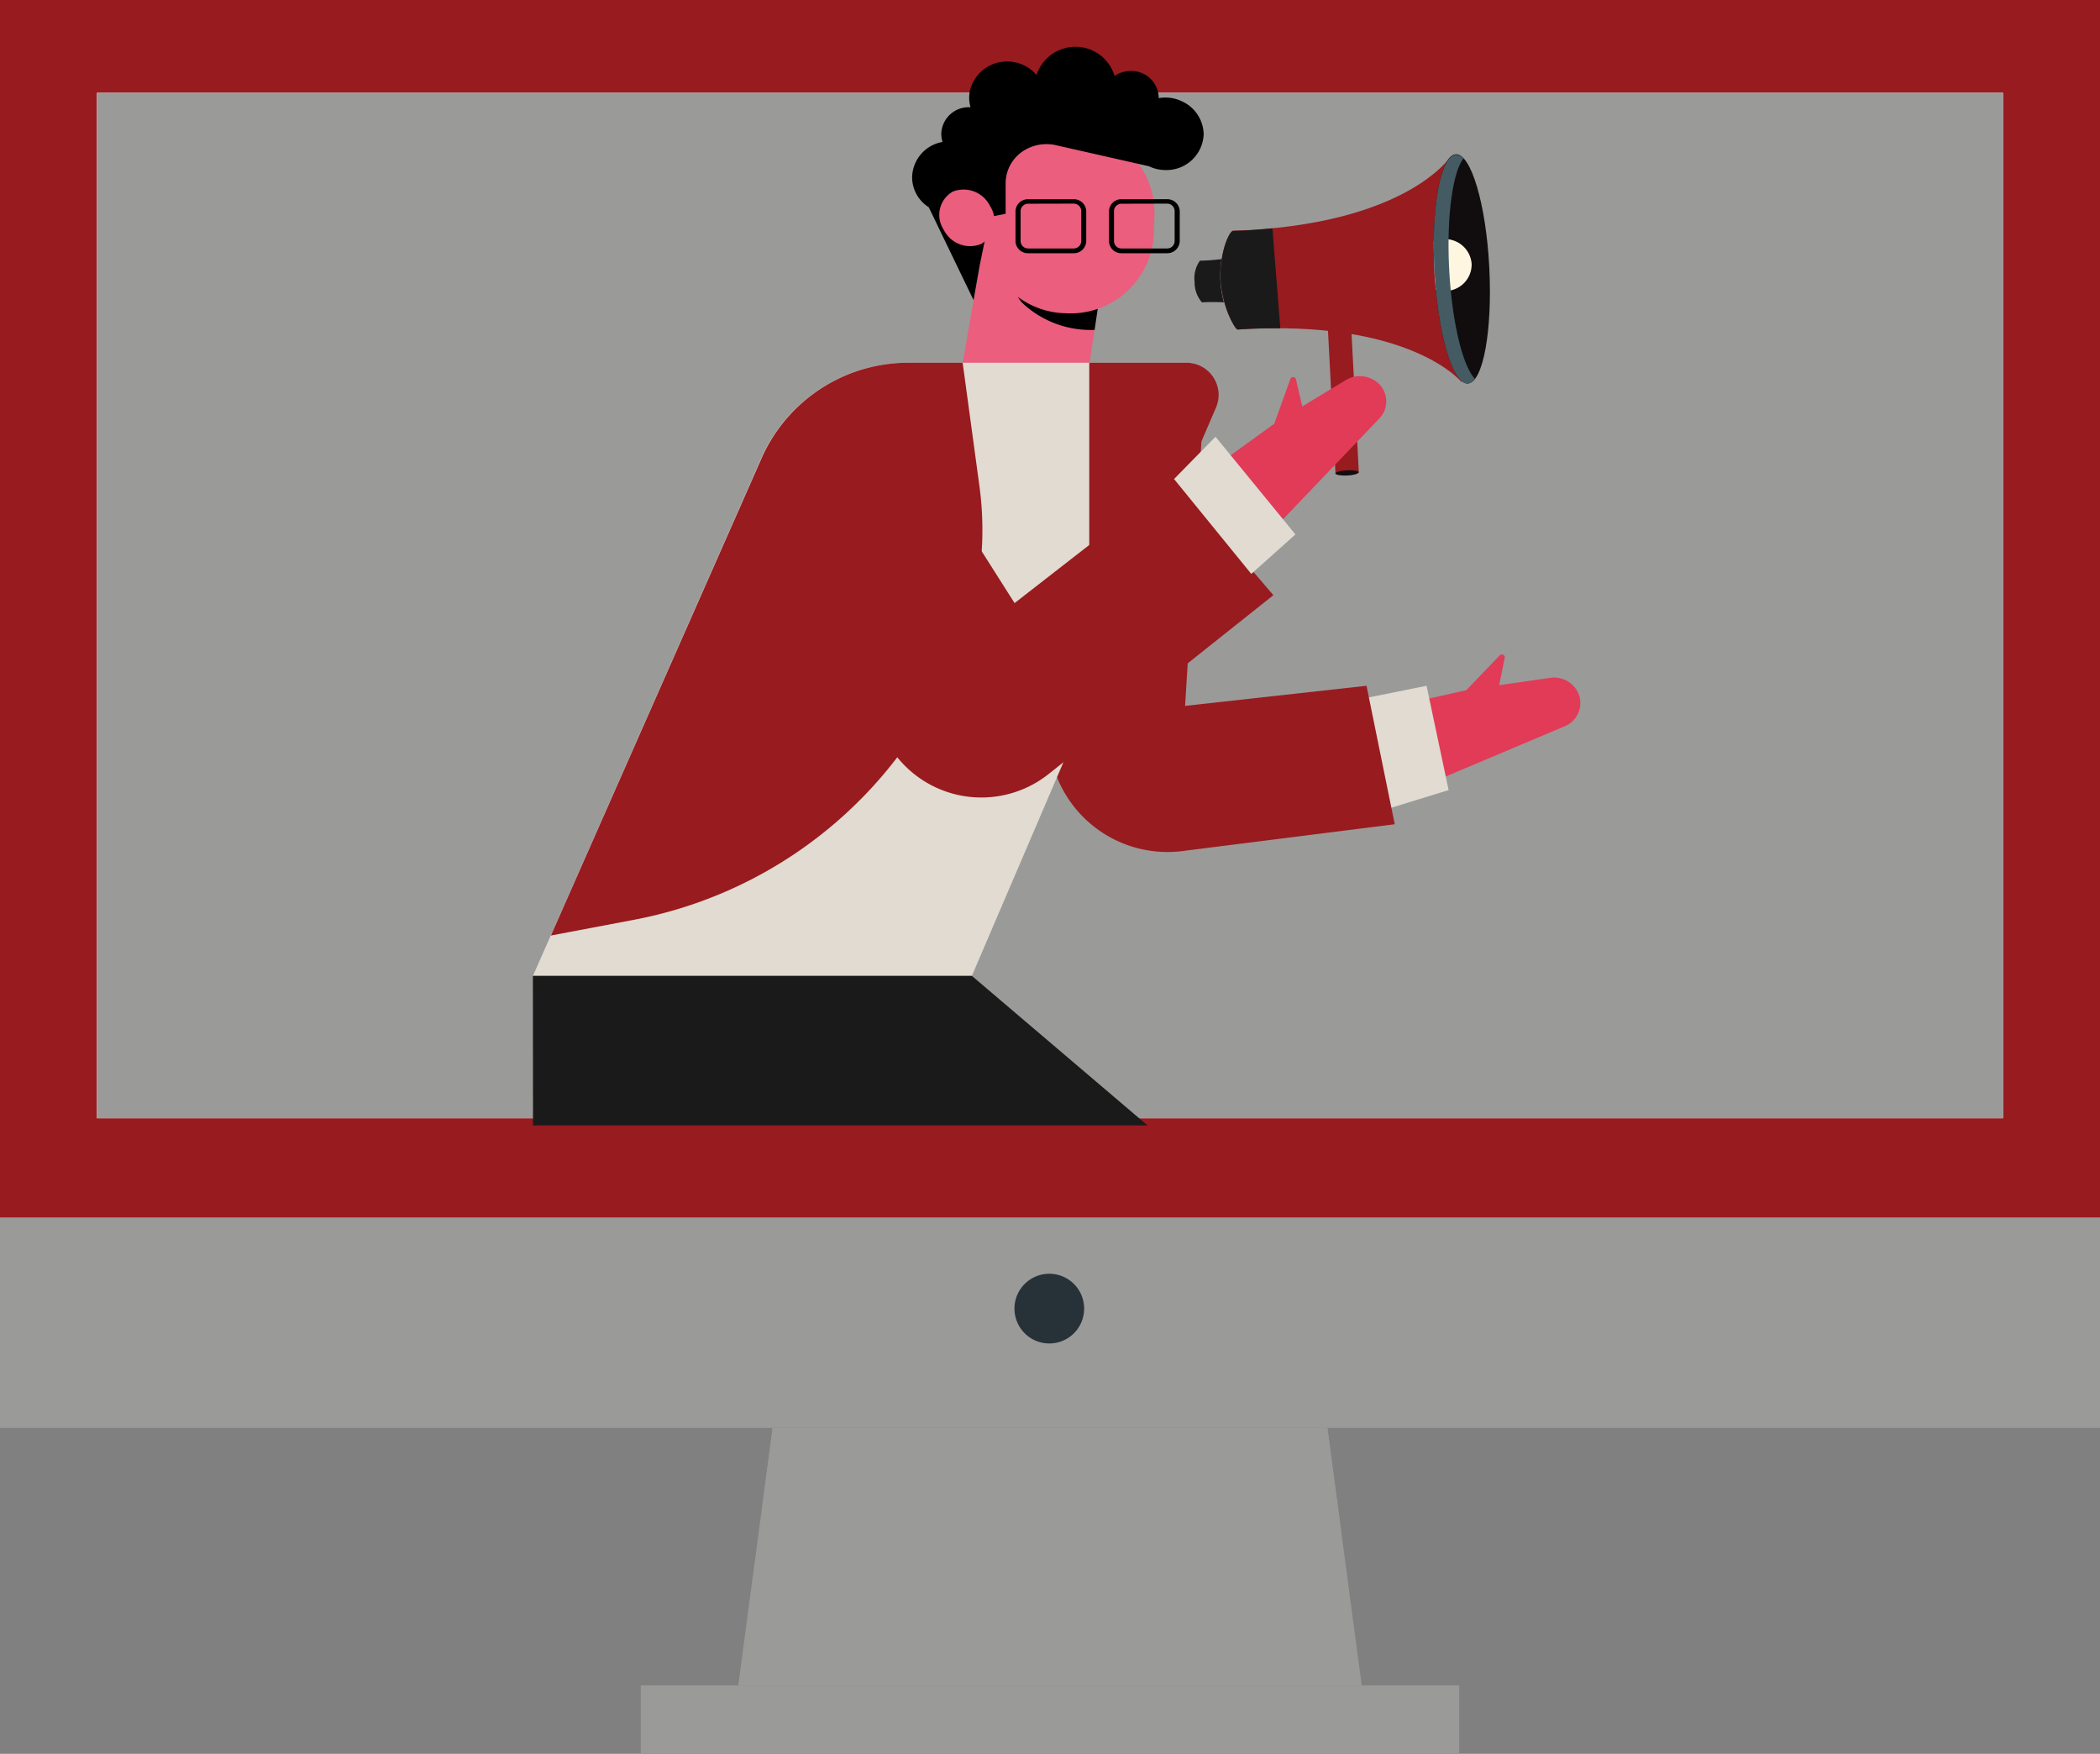 <svg id="Layer_1" data-name="Layer 1" xmlns="http://www.w3.org/2000/svg" viewBox="0 0 180.8 150.99"><rect x="0" y="0" width="180.8" height="150.99" fill="#808080" stroke="none"/><defs><style>.cls-1{fill:#981b1f;}.cls-2{fill:#9a9a99;}.cls-3{fill:#263238;}.cls-4{fill:#fff;}.cls-5{fill:#e13b57;}.cls-6{fill:#e1dbd1;}.cls-7{fill:#eb5e7d;}.cls-8{fill:#1a1a1a;}.cls-9{fill:#110d0f;}.cls-10{fill:#fff6e2;}.cls-11{fill:#455b64;}</style></defs><title>The Prices of Our Online Coursework Writing Service Are Modest</title><rect class="cls-1" width="180.8" height="122.94"/><rect class="cls-2" y="104.81" width="180.8" height="18.13"/><rect class="cls-2" x="55.17" y="145.1" width="70.46" height="5.89"/><path class="cls-3" d="M143.1,113.12a3,3,0,1,1-3-3A3,3,0,0,1,143.1,113.12Z" transform="translate(-49.76 -0.46)"/><polygon class="cls-2" points="117.24 145.11 63.56 145.11 64.92 134.89 64.99 134.41 65.12 133.45 65.18 132.97 65.31 132.01 65.33 131.86 65.37 131.53 65.5 130.57 65.57 130.08 66.52 122.94 114.28 122.94 115.18 129.68 115.22 130 115.37 131.12 115.41 131.44 115.47 131.86 115.56 132.56 115.61 132.88 115.76 134 115.8 134.32 117.24 145.11"/><polygon class="cls-2" points="115.47 131.86 65.57 130.08 66.52 122.94 114.28 122.94 115.47 131.86"/><rect class="cls-4" x="8.34" y="7.99" width="164.11" height="88.28"/><rect class="cls-2" x="8.34" y="7.99" width="164.11" height="88.28"/><path class="cls-5" d="M170.26,61.17,176,59.88l2.88-3a.25.25,0,0,1,.43.21l-.48,2.36,4.36-.63a2.3,2.3,0,0,1,2.47,1.35h0a2.16,2.16,0,0,1-1.2,2.82L172.4,68.08Z" transform="translate(-49.76 -0.46)"/><polygon class="cls-6" points="122.82 59.04 124.72 68.02 119.13 69.74 116.81 60.25 122.82 59.04"/><path class="cls-1" d="M167.41,59.5l2.43,11.92L151.78,73.7a10.25,10.25,0,0,1-11.7-9.11l-1.82-24,15.2-6.36-1.67,27Z" transform="translate(-49.76 -0.46)"/><path class="cls-7" d="M134.53,20.93l-2.35,13.39a5.25,5.25,0,0,0,4.62,6h0a5.41,5.41,0,0,0,6.13-4.42l1.78-11.8Z" transform="translate(-49.76 -0.46)"/><path d="M144.57,25,144,28.86a8.59,8.59,0,0,1-6.17-2.27C135.5,24.23,141.85,24.73,144.57,25Z" transform="translate(-49.76 -0.46)"/><path class="cls-7" d="M141.53,27.43h0a7.12,7.12,0,0,1-7-7.23l.08-1.86a7.17,7.17,0,0,1,7.55-6.67h0a7.1,7.1,0,0,1,7,7.22l-.07,1.87A7.17,7.17,0,0,1,141.53,27.43Z" transform="translate(-49.76 -0.46)"/><path d="M129.72,18.3l3.86,8,.53-3h0l.85-4.16,1.38-.28V16.23a3.33,3.33,0,0,1,1.53-2.78h0a3.67,3.67,0,0,1,2.8-.49l8,1.81a3.35,3.35,0,0,0,1.45.33A3.2,3.2,0,0,0,153.39,12a3.19,3.19,0,0,0-1.92-2.84,3.25,3.25,0,0,0-1.95-.25V8.87a2.35,2.35,0,0,0-2.4-2.3,2.49,2.49,0,0,0-1.4.43A3.52,3.52,0,0,0,139,6.92a3.31,3.31,0,0,0-2.83-1.15,3.26,3.26,0,0,0-2.76,2.05,2.82,2.82,0,0,0-.09,1.87h-.12a2.36,2.36,0,0,0-2.4,2.3,2.26,2.26,0,0,0,.11.69,3.15,3.15,0,0,0-2.62,3.06A3.06,3.06,0,0,0,129.72,18.3Z" transform="translate(-49.76 -0.46)"/><path d="M150.24,22.26h-3.91a1.06,1.06,0,0,1-1.09-1V18.61a1.06,1.06,0,0,1,1.09-1h3.91a1.07,1.07,0,0,1,1.09,1v2.61A1.07,1.07,0,0,1,150.24,22.26ZM146.33,18a.64.64,0,0,0-.66.62v2.61a.64.64,0,0,0,.66.62h3.91a.64.64,0,0,0,.65-.62V18.61a.64.64,0,0,0-.65-.62Z" transform="translate(-49.76 -0.46)"/><path d="M142.19,22.26h-3.91a1.07,1.07,0,0,1-1.09-1V18.61a1.07,1.07,0,0,1,1.09-1h3.91a1.07,1.07,0,0,1,1.09,1v2.61A1.07,1.07,0,0,1,142.19,22.26ZM138.28,18a.64.64,0,0,0-.65.62v2.61a.64.64,0,0,0,.65.62h3.91a.65.65,0,0,0,.66-.62V18.61a.65.65,0,0,0-.66-.62Z" transform="translate(-49.76 -0.46)"/><path class="cls-7" d="M134.24,21.46A2.53,2.53,0,0,1,131,20.22a2.31,2.31,0,0,1,.78-3.26A2.54,2.54,0,0,1,135,18.2,2.32,2.32,0,0,1,134.24,21.46Z" transform="translate(-49.76 -0.46)"/><path class="cls-6" d="M151.82,31.69H128.07a13.8,13.8,0,0,0-12.7,8.06L95.64,84.48h37.79l21-49A2.77,2.77,0,0,0,151.82,31.69Z" transform="translate(-49.76 -0.46)"/><path class="cls-1" d="M154.48,35.48a2.77,2.77,0,0,0-2.66-3.79h-8.28V60.94Z" transform="translate(-49.76 -0.46)"/><path class="cls-1" d="M129.57,61.84l1-1.7a28.07,28.07,0,0,0,3.51-17.86l-1.44-10.59h-4.54a13.8,13.8,0,0,0-12.7,8.06L97.19,81l6.92-1.31A37.27,37.27,0,0,0,129.57,61.84Z" transform="translate(-49.76 -0.46)"/><path class="cls-1" d="M150.84,41.7l8.55,10L140.05,67.09a9.3,9.3,0,0,1-14-2.89L114.27,45.56,125,33.3l12.11,19.08Z" transform="translate(-49.76 -0.46)"/><path class="cls-1" d="M154.85,24.61c-.12-2.25.67-4.13,1.05-4.28h0c14.9-.48,18.71-6.35,18.71-6.35l1,19.39s-4.41-5.5-19.33-4.54v0C156,28.66,155,26.87,154.85,24.61Z" transform="translate(-49.76 -0.46)"/><path class="cls-8" d="M153.07,22.9h0c.67,0,1.29-.07,1.86-.13a9.15,9.15,0,0,0-.1,1.85,9.38,9.38,0,0,0,.3,1.87,17.54,17.54,0,0,0-1.89,0v0a2.61,2.61,0,0,1-.63-1.77A2.58,2.58,0,0,1,153.07,22.9Z" transform="translate(-49.76 -0.46)"/><path class="cls-9" d="M173.26,23.74c0,.57.07,1.12.12,1.66.43,4.64,1.59,8.13,2.75,8.08,1.31-.07,2.13-4.53,1.85-10s-1.58-9.8-2.88-9.74c-1.09.05-1.85,3.22-1.89,7.45C173.2,22,173.22,22.88,173.26,23.74Z" transform="translate(-49.76 -0.46)"/><path class="cls-10" d="M173.26,23.74c0,.57.07,1.12.12,1.66a2.73,2.73,0,0,0,.87.11,2.28,2.28,0,0,0,2.21-2.34A2.3,2.3,0,0,0,174,21.05a2.66,2.66,0,0,0-.8.18C173.2,22,173.22,22.88,173.26,23.74Z" transform="translate(-49.76 -0.46)"/><path class="cls-11" d="M175.1,13.78a.88.88,0,0,1,.65.33c-.93,1.21-1.46,5.05-1.22,9.57s1.16,8.3,2.22,9.4a.86.86,0,0,1-.62.4c-1.3.06-2.58-4.3-2.87-9.74S173.8,13.85,175.1,13.78Z" transform="translate(-49.76 -0.46)"/><path class="cls-8" d="M154.85,24.61c-.12-2.25.67-4.13,1.05-4.28h0c1.21,0,2.34-.11,3.41-.21l.68,8.6c-1.15,0-2.38,0-3.69.11v0C156,28.66,155,26.87,154.85,24.61Z" transform="translate(-49.76 -0.46)"/><polygon class="cls-1" points="114.98 40.78 116.99 40.68 116.33 28.14 114.32 28.23 114.98 40.78"/><path class="cls-9" d="M164.73,41.22c0,.12.46.2,1,.18s1-.15,1-.28-.47-.2-1-.17S164.72,41.1,164.73,41.22Z" transform="translate(-49.76 -0.46)"/><path class="cls-5" d="M154.76,40.34l4.71-3.4,1.38-3.84a.25.25,0,0,1,.48,0l.55,2.35,3.73-2.26a2.36,2.36,0,0,1,2.83.28h0a2.12,2.12,0,0,1,.09,3l-8.9,9.31Z" transform="translate(-49.76 -0.46)"/><polygon class="cls-6" points="111.53 46.01 104.65 37.6 101.08 41.24 107.73 49.41 111.53 46.01"/><polygon class="cls-8" points="45.88 84.01 45.89 96.89 98.8 96.89 83.67 84.01 45.88 84.01"/></svg>